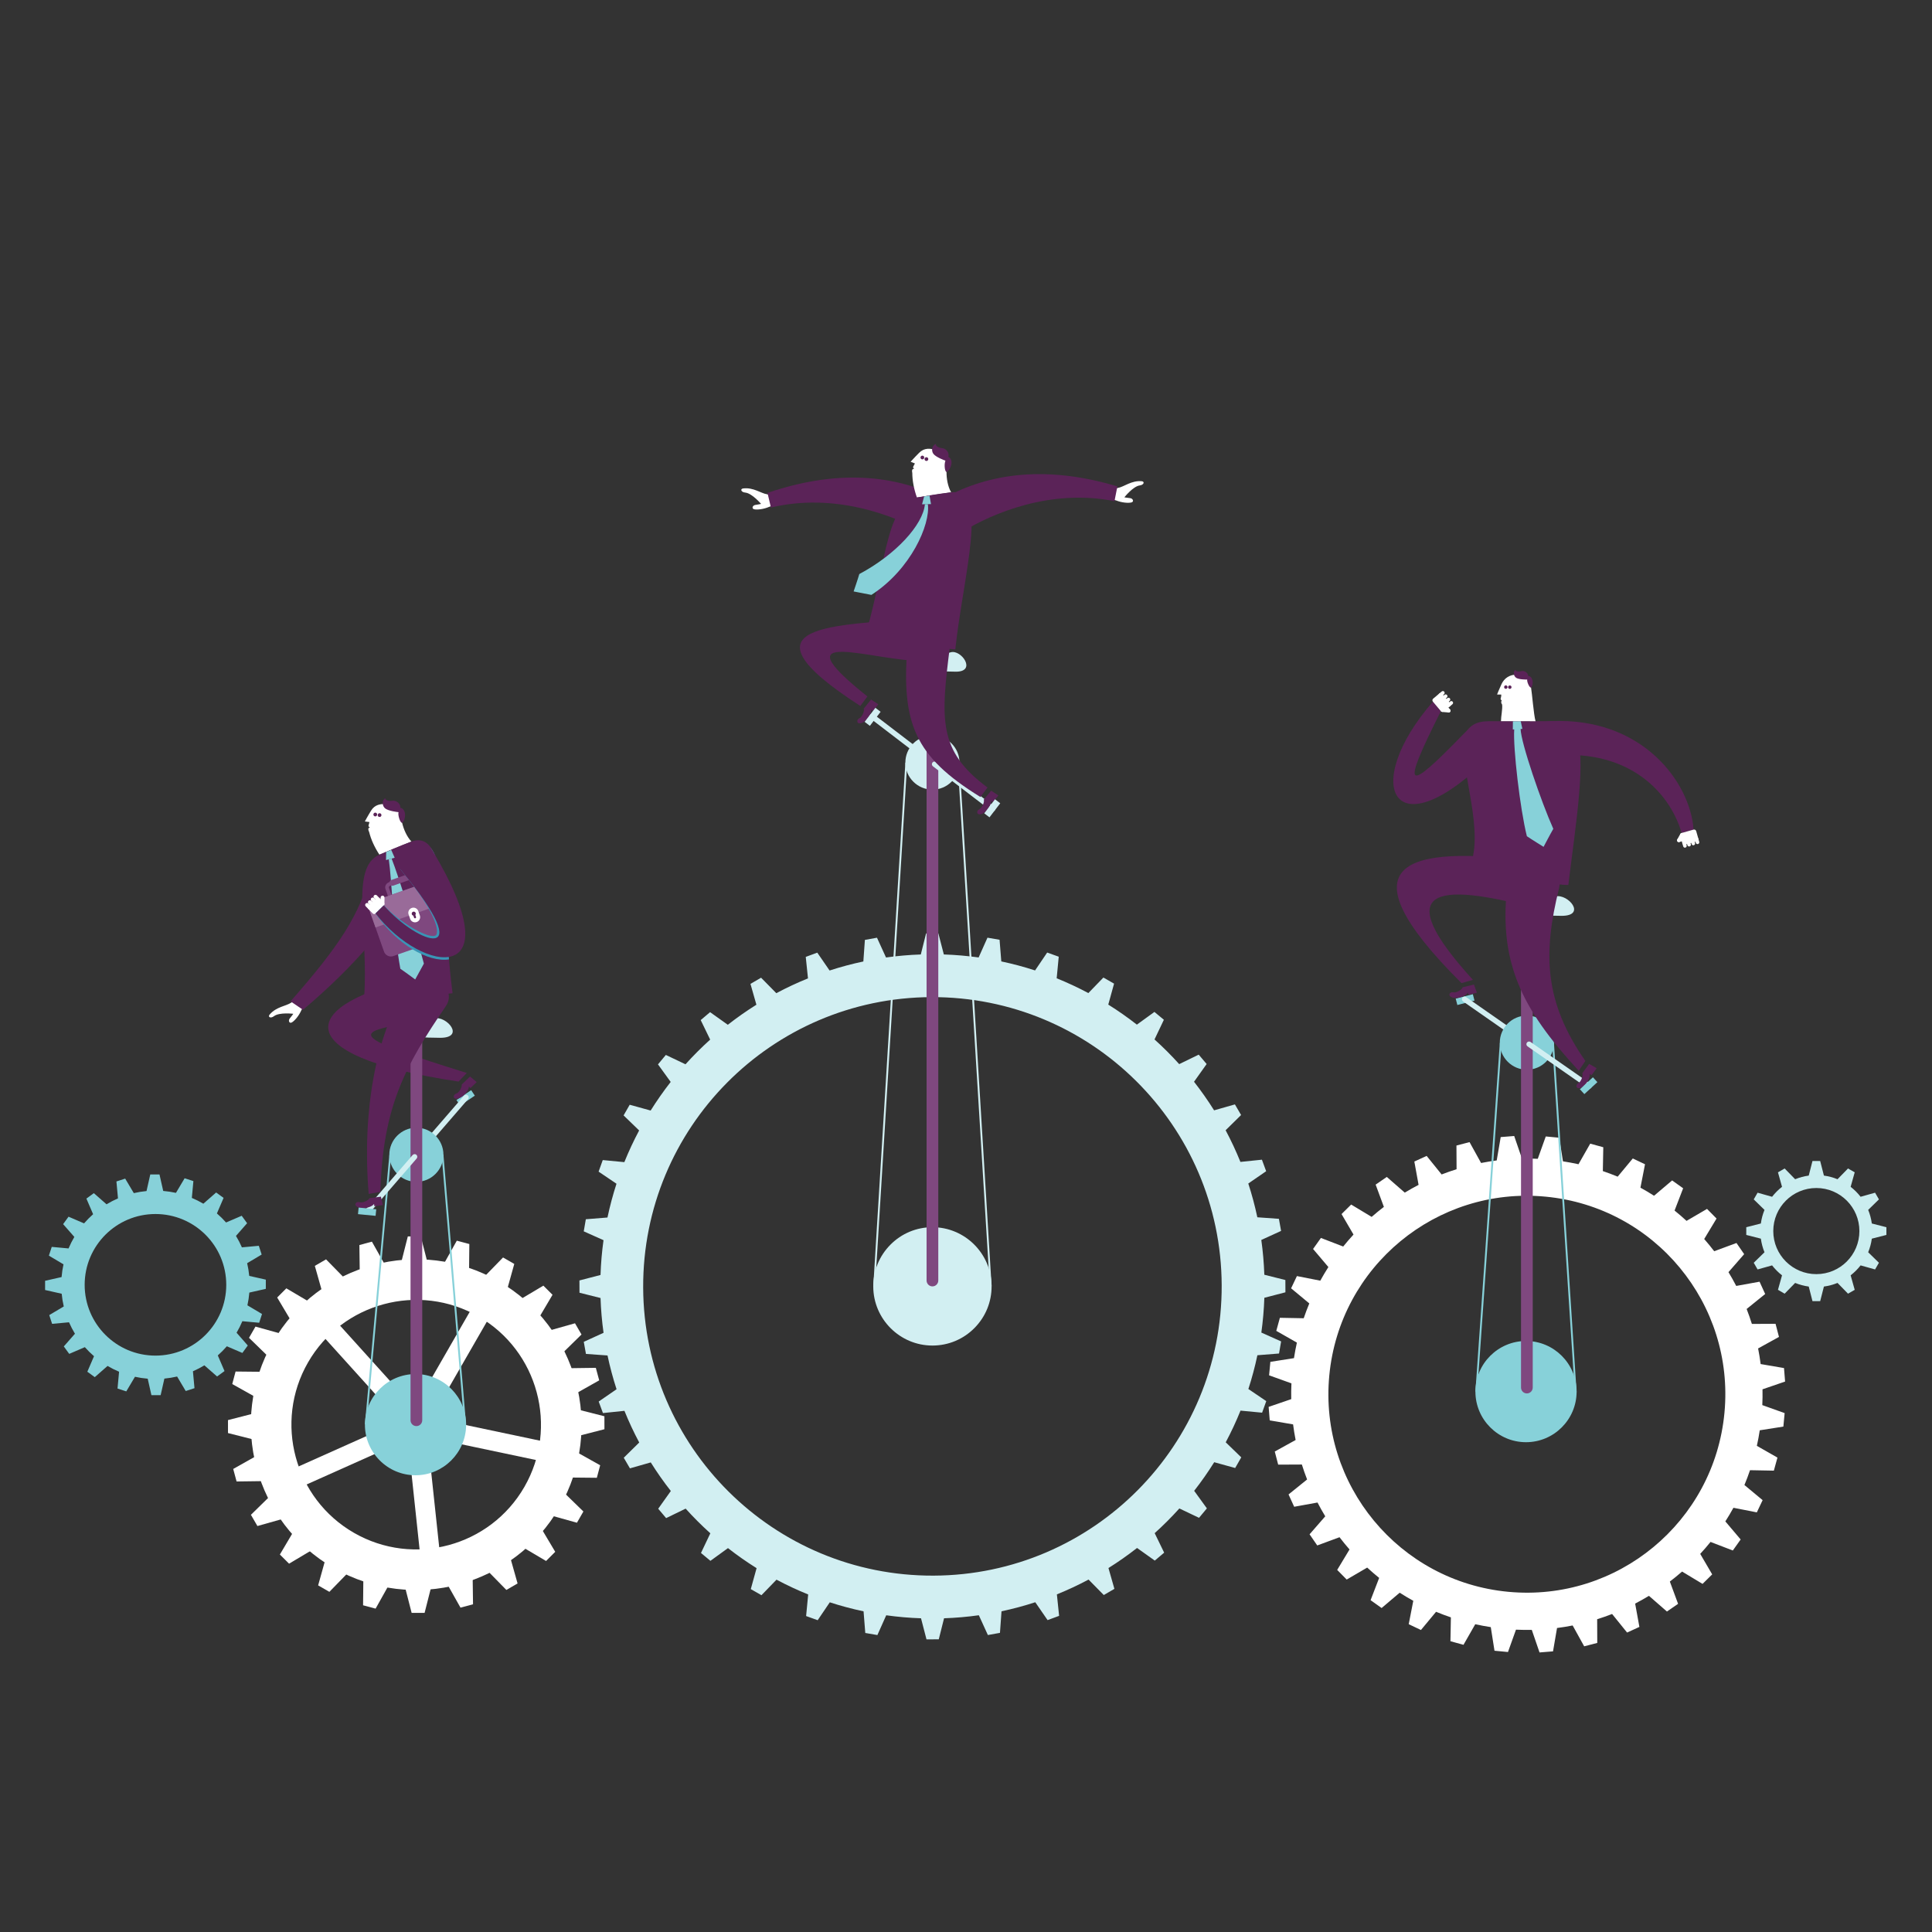 <?xml version="1.0" encoding="UTF-8" standalone="no"?>
<!-- Created with Inkscape (http://www.inkscape.org/) -->

<svg
   xmlns:dc="http://purl.org/dc/elements/1.1/"
   xmlns:cc="http://creativecommons.org/ns#"
   xmlns:rdf="http://www.w3.org/1999/02/22-rdf-syntax-ns#"
   xmlns:svg="http://www.w3.org/2000/svg"
   xmlns="http://www.w3.org/2000/svg"
   xmlns:sodipodi="http://sodipodi.sourceforge.net/DTD/sodipodi-0.dtd"
   xmlns:inkscape="http://www.inkscape.org/namespaces/inkscape"
   version="1.1"
   id="svg13737"
   xml:space="preserve"
   width="3730"
   height="3730"
   viewBox="0 0 3730 3730"
   sodipodi:docname="empowering agility transp.svg"
   inkscape:version="0.92.1 r15371"><rect x="0" y="0" width="3730" height="3730" fill="#333333" stroke="none"/><defs
     id="defs13741" /><sodipodi:namedview
     pagecolor="#ffffff"
     bordercolor="#666666"
     borderopacity="1"
     objecttolerance="10"
     gridtolerance="10"
     guidetolerance="10"
     inkscape:pageopacity="0"
     inkscape:pageshadow="2"
     inkscape:window-width="1856"
     inkscape:window-height="1058"
     id="namedview13739"
     showgrid="false"
     inkscape:zoom="0.19255061"
     inkscape:cx="1846.3304"
     inkscape:cy="1444.4688"
     inkscape:window-x="-8"
     inkscape:window-y="-8"
     inkscape:window-maximized="1"
     inkscape:current-layer="g13745" /><g
     id="g13745"
     inkscape:groupmode="layer"
     inkscape:label="ink_ext_XXXXXX"
     transform="matrix(1.333,0,0,-1.333,0,3730)"><g
       id="g4887"><path
         d="m 1283.261,1411.416 -13.09,28.645 -17.506,-3.161 -2.233,-31.243 c -16.642,-3.522 -32.963,-7.904 -48.909,-13.088 l -17.819,25.874 -16.695,-6.154 3.222,-31.125 c -15.714,-6.356 -31.027,-13.511 -45.867,-21.432 l -22.06,22.406 -15.37,-8.957 8.597,-30.149 c -14.324,-8.975 -28.145,-18.682 -41.403,-29.063 l -25.685,18.285 -13.582,-11.494 13.725,-28.26 c -12.523,-11.288 -24.459,-23.223 -35.738,-35.755 l -28.475,13.546 -11.385,-13.67 18.415,-25.431 c -10.375,-13.263 -20.062,-27.093 -29.027,-41.422 l -30.348,8.389 -8.839,-15.445 22.503,-21.793 c -7.913,-14.847 -15.075,-30.157 -21.421,-45.882 l -31.268,2.985 -6.02,-16.741 25.912,-17.537 c -5.184,-15.958 -9.551,-32.279 -13.063,-48.921 l -31.342,-2.497 -3.019,-17.529 28.628,-12.801 c -2.306,-16.546 -3.768,-33.356 -4.338,-50.387 l -30.535,-7.929 0.072,-17.789 30.479,-7.652 c 0.588,-17.031 2.059,-33.839 4.371,-50.383 l -28.645,-13.084 3.161,-17.506 31.239,-2.239 c 3.521,-16.632 7.902,-32.955 13.091,-48.908 l -25.872,-17.817 6.146,-16.695 31.132,3.226 c 6.354,-15.72 13.511,-31.027 21.43,-45.869 l -22.41,-22.062 8.961,-15.372 30.149,8.599 c 8.969,-14.328 18.684,-28.145 29.065,-41.405 l -18.285,-25.679 11.49,-13.584 28.262,13.731 c 11.284,-12.527 23.223,-24.461 35.759,-35.74 l -13.557,-28.483 13.677,-11.385 25.433,18.42 c 13.263,-10.379 27.091,-20.068 41.422,-29.033 l -8.394,-30.348 15.447,-8.833 21.801,22.501 c 14.847,-7.909 30.151,-15.071 45.871,-21.417 l -2.985,-31.271 16.748,-6.018 17.537,25.91 c 15.958,-5.178 32.277,-9.553 48.921,-13.061 l 2.489,-31.346 17.533,-3.021 12.803,28.632 c 16.542,-2.304 33.352,-3.768 50.389,-4.346 l 7.925,-30.529 17.789,0.072 7.652,30.481 c 17.033,0.588 33.844,2.058 50.381,4.375 l 13.084,-28.655 17.508,3.165 2.237,31.241 c 16.638,3.523 32.955,7.898 48.906,13.097 l 17.821,-25.883 16.693,6.154 -3.224,31.126 c 15.724,6.363 31.031,13.517 45.871,21.436 l 22.062,-22.408 15.368,8.954 -8.597,30.157 c 14.325,8.965 28.141,18.676 41.403,29.065 l 25.683,-18.285 13.584,11.486 -13.731,28.262 c 12.527,11.29 24.459,23.223 35.742,35.759 l 28.483,-13.559 11.379,13.677 -18.417,25.433 c 10.377,13.263 20.066,27.09 29.027,41.422 l 30.355,-8.39 8.833,15.441 -22.505,21.801 c 7.91,14.846 15.073,30.155 21.421,45.877 l 31.268,-2.983 6.018,16.743 -25.91,17.537 c 5.18,15.958 9.553,32.281 13.057,48.921 l 31.35,2.491 3.023,17.529 -28.636,12.809 c 2.3,16.54 3.768,33.354 4.346,50.385 l 30.527,7.927 -0.073,17.793 -30.477,7.65 c -0.59,17.033 -2.058,33.841 -4.373,50.381 l 28.647,13.084 -3.159,17.51 -31.239,2.233 c -3.521,16.638 -7.906,32.959 -13.097,48.909 l 25.878,17.816 -6.148,16.695 -31.13,-3.224 c -6.352,15.72 -13.515,31.029 -21.434,45.869 l 22.408,22.064 -8.957,15.37 -30.149,-8.601 c -8.973,14.332 -18.676,28.143 -29.061,41.401 l 18.281,25.685 -11.492,13.586 -28.258,-13.731 c -11.288,12.53 -23.225,24.461 -35.759,35.74 l 13.553,28.479 -13.672,11.389 -25.429,-18.421 c -13.271,10.379 -27.095,20.07 -41.427,29.027 l 8.39,30.353 -15.443,8.831 -21.799,-22.499 c -14.848,7.913 -30.153,15.071 -45.877,21.417 l 2.983,31.27 -16.747,6.018 -17.537,-25.916 c -15.954,5.188 -32.277,9.557 -48.913,13.067 l -2.497,31.348 -17.533,3.018 -12.798,-28.626 c -16.544,2.302 -33.358,3.766 -50.392,4.338 l -7.921,30.525 -17.793,-0.071 -7.648,-30.472 c -17.039,-0.586 -33.848,-2.059 -50.381,-4.373 z m 65.526,-57.388 c 231.381,0.933 419.703,-185.882 420.634,-417.262 0.931,-231.375 -185.881,-419.693 -417.258,-420.625 -231.368,-0.93 -419.699,185.875 -420.629,417.252 -0.933,231.377 185.886,419.703 417.252,420.634"
         style="fill:#d2eff2;fill-opacity:1;fill-rule:nonzero;stroke:none;stroke-width:0.191"
         id="path13751"
         inkscape:connector-curvature="0" /><path
         d="m 1350.47,849.384 c -47.062,0 -85.504,38.292 -85.693,85.357 -0.092,22.891 8.736,44.449 24.856,60.701 16.122,16.252 37.608,25.252 60.499,25.345 h 0.353 c 47.062,0 85.504,-38.293 85.693,-85.359 0.093,-22.892 -8.736,-44.449 -24.857,-60.701 -16.122,-16.252 -37.608,-25.253 -60.499,-25.345 h -0.353 v 0"
         style="fill:#d2eff2;fill-opacity:1;fill-rule:nonzero;stroke:none;stroke-width:0.191"
         id="path13753"
         inkscape:connector-curvature="0" /><path
         d="m 1349.757,1699.16 c 0.813,-0.622 1.346,-1.542 1.481,-2.558 0.136,-1.015 -0.139,-2.042 -0.762,-2.857 -1.296,-1.693 -3.718,-2.016 -5.413,-0.72 l -84.275,64.456 c -0.813,0.622 -1.347,1.542 -1.481,2.558 -0.137,1.015 0.138,2.044 0.76,2.857 1.296,1.693 3.72,2.016 5.413,0.72 l 84.277,-64.455"
         style="fill:#d2eff2;fill-opacity:1;fill-rule:nonzero;stroke:none;stroke-width:0.191"
         id="path13755"
         inkscape:connector-curvature="0" /><path
         d="m 1350.474,1654.549 c -21.522,0 -39.103,17.512 -39.191,39.038 -0.042,10.469 3.995,20.327 11.368,27.759 7.373,7.432 17.199,11.551 27.668,11.591 h 0.162 c 21.522,0 39.105,-17.51 39.191,-39.036 0.042,-10.469 -3.995,-20.327 -11.368,-27.76 -7.373,-7.432 -17.199,-11.549 -27.668,-11.591 h -0.162 v 0"
         style="fill:#d2eff2;fill-opacity:1;fill-rule:nonzero;stroke:none;stroke-width:0.191"
         id="path13757"
         inkscape:connector-curvature="0" /><path
         d="m 1267.44,934.665 -2.661,0.162 46.508,758.845 2.661,-0.162 -46.508,-758.845 v 0"
         style="fill:#d2eff2;fill-opacity:1;fill-rule:nonzero;stroke:none;stroke-width:0.191"
         id="path13759"
         inkscape:connector-curvature="0" /><path
         d="m 1433.516,935.343 -46.508,758.845 2.663,0.164 46.506,-758.845 -2.661,-0.164 v 0"
         style="fill:#d2eff2;fill-opacity:1;fill-rule:nonzero;stroke:none;stroke-width:0.191"
         id="path13761"
         inkscape:connector-curvature="0" /><path
         d="m 1329.336,1903.218 c -113.468,-12.382 -271.87,-5.785 -83.302,-127.493 2.008,2.708 7.814,10.521 10.249,13.79 -131.978,105.072 9.393,50.11 83.248,51.223 37.055,0.559 36.755,67.605 -10.196,62.48"
         style="fill:#5b2358;fill-opacity:1;fill-rule:nonzero;stroke:none;stroke-width:0.191"
         id="path13763"
         inkscape:connector-curvature="0" /><path
         d="m 1251.05,1771.998 c 1.29,-2.947 -2.102,-12.292 -6.484,-14.086 -4.398,-1.806 -4.323,-9.579 3.707,-6.699 8.032,2.88 14.433,14.428 13.313,19.367 1.233,-1.002 2.657,-2.151 2.657,-2.151 l 7.877,9.73 -10.53,6.846 -10.54,-13.008"
         style="fill:#5b2358;fill-opacity:1;fill-rule:nonzero;stroke:none;stroke-width:0.191"
         id="path13765"
         inkscape:connector-curvature="0" /><path
         d="m 1114.545,2064.349 c -8.537,-3.836 -18.163,-4.714 -22.255,-3.741 -4.09,0.973 -2.35,5.783 1.825,6.299 4.382,0.553 8.182,1.489 8.182,1.489 0,0 -13.179,15.479 -22.912,16.376 -6.18,0.553 -7.633,5.382 -3.102,5.974 14.924,1.909 26.063,-7.272 34.657,-8.398 9.135,-1.183 11.902,-16.586 3.603,-17.999"
         style="fill:#ffffff;fill-opacity:1;fill-rule:nonzero;stroke:none;stroke-width:0.191"
         id="path13767"
         inkscape:connector-curvature="0" /><path
         d="m 1366.331,2075.152 c 28.531,-14.887 -3.342,-62.031 -27.87,-48.175 -44.953,25.442 -130.881,57.909 -221.891,36.15 l -4.993,21.186 c 111.298,38.04 195.176,21.95 254.755,-9.162"
         style="fill:#5b2358;fill-opacity:1;fill-rule:nonzero;stroke:none;stroke-width:0.191"
         id="path13769"
         inkscape:connector-curvature="0" /><path
         d="M 483.355,527.164 C 368.862,593.03 329.301,739.76 395.171,854.255 461.035,968.752 607.767,1008.314 722.26,942.449 836.758,876.579 876.321,729.847 810.449,615.348 744.587,500.857 597.85,461.296 483.355,527.164 Z M 692.95,891.493 c -86.394,49.702 -197.13,19.85 -246.832,-66.551 -49.703,-86.395 -19.844,-197.123 66.551,-246.82 86.397,-49.709 197.128,-19.86 246.83,66.538 49.703,86.401 19.85,197.13 -66.549,246.834 v 0"
         style="fill:#ffffff;fill-opacity:1;fill-rule:nonzero;stroke:none;stroke-width:0.191"
         id="path13771"
         inkscape:connector-curvature="0" /><path
         d="m 576.539,689.145 c -25.173,14.479 -33.862,46.749 -19.382,71.92 14.485,25.177 46.747,33.877 71.914,19.396 25.177,-14.483 33.879,-46.745 19.392,-71.924 -14.479,-25.171 -46.747,-33.877 -71.924,-19.392 z m 36.929,64.192 c -10.219,5.879 -23.314,2.346 -29.191,-7.875 -5.877,-10.213 -2.35,-23.31 7.871,-29.189 10.221,-5.879 23.32,-2.348 29.197,7.864 5.879,10.221 2.348,23.318 -7.877,29.201 v 0"
         style="fill:#ffffff;fill-opacity:1;fill-rule:nonzero;stroke:none;stroke-width:0.191"
         id="path13773"
         inkscape:connector-curvature="0" /><path
         d="m 744.851,967.588 -16.273,9.364 -26.469,-27.193 32.541,-18.722 10.202,36.551"
         style="fill:#ffffff;fill-opacity:1;fill-rule:nonzero;stroke:none;stroke-width:0.191"
         id="path13775"
         inkscape:connector-curvature="0" /><path
         d="m 679.762,996.422 -18.146,4.835 -18.525,-33.119 36.282,-9.66 0.389,37.944"
         style="fill:#ffffff;fill-opacity:1;fill-rule:nonzero;stroke:none;stroke-width:0.191"
         id="path13777"
         inkscape:connector-curvature="0" /><path
         d="m 609.428,1007.421 -18.77,-0.027 -9.339,-36.789 37.549,0.061 -9.44,36.755"
         style="fill:#ffffff;fill-opacity:1;fill-rule:nonzero;stroke:none;stroke-width:0.191"
         id="path13779"
         inkscape:connector-curvature="0" /><path
         d="m 538.647,999.848 -18.13,-4.89 0.506,-37.944 36.257,9.776 -18.632,33.058"
         style="fill:#ffffff;fill-opacity:1;fill-rule:nonzero;stroke:none;stroke-width:0.191"
         id="path13781"
         inkscape:connector-curvature="0" /><path
         d="m 472.235,974.211 -16.248,-9.421 10.311,-36.509 32.489,18.827 -26.551,27.103"
         style="fill:#ffffff;fill-opacity:1;fill-rule:nonzero;stroke:none;stroke-width:0.191"
         id="path13783"
         inkscape:connector-curvature="0" /><path
         d="m 414.719,932.251 -13.259,-13.292 19.409,-32.608 26.517,26.595 -32.667,19.304"
         style="fill:#ffffff;fill-opacity:1;fill-rule:nonzero;stroke:none;stroke-width:0.191"
         id="path13785"
         inkscape:connector-curvature="0" /><path
         d="m 370.022,876.844 -9.356,-16.268 27.181,-26.475 18.726,32.546 -36.551,10.196"
         style="fill:#ffffff;fill-opacity:1;fill-rule:nonzero;stroke:none;stroke-width:0.191"
         id="path13787"
         inkscape:connector-curvature="0" /><path
         d="m 341.2,811.757 -4.833,-18.14 33.108,-18.537 9.667,36.284 -37.942,0.393"
         style="fill:#ffffff;fill-opacity:1;fill-rule:nonzero;stroke:none;stroke-width:0.191"
         id="path13789"
         inkscape:connector-curvature="0" /><path
         d="m 330.194,741.423 0.027,-18.777 36.78,-9.324 -0.055,37.543 -36.751,-9.442"
         style="fill:#ffffff;fill-opacity:1;fill-rule:nonzero;stroke:none;stroke-width:0.191"
         id="path13791"
         inkscape:connector-curvature="0" /><path
         d="m 337.768,670.646 4.89,-18.132 37.94,0.504 -9.774,36.257 -33.056,-18.629"
         style="fill:#ffffff;fill-opacity:1;fill-rule:nonzero;stroke:none;stroke-width:0.191"
         id="path13793"
         inkscape:connector-curvature="0" /><path
         d="m 363.411,604.23 9.412,-16.248 36.516,10.312 -18.821,32.495 -27.107,-26.559"
         style="fill:#ffffff;fill-opacity:1;fill-rule:nonzero;stroke:none;stroke-width:0.191"
         id="path13795"
         inkscape:connector-curvature="0" /><path
         d="m 405.361,546.717 13.292,-13.256 32.609,19.407 -26.59,26.509 -19.312,-32.661"
         style="fill:#ffffff;fill-opacity:1;fill-rule:nonzero;stroke:none;stroke-width:0.191"
         id="path13797"
         inkscape:connector-curvature="0" /><path
         d="m 460.77,502.025 16.277,-9.364 26.469,27.183 -32.546,18.722 -10.2,-36.541"
         style="fill:#ffffff;fill-opacity:1;fill-rule:nonzero;stroke:none;stroke-width:0.191"
         id="path13799"
         inkscape:connector-curvature="0" /><path
         d="m 525.863,473.193 18.14,-4.835 18.531,33.11 -36.287,9.66 -0.384,-37.935"
         style="fill:#ffffff;fill-opacity:1;fill-rule:nonzero;stroke:none;stroke-width:0.191"
         id="path13801"
         inkscape:connector-curvature="0" /><path
         d="m 596.195,462.186 18.772,0.032 9.33,36.77 -37.543,-0.055 9.442,-36.747"
         style="fill:#ffffff;fill-opacity:1;fill-rule:nonzero;stroke:none;stroke-width:0.191"
         id="path13803"
         inkscape:connector-curvature="0" /><path
         d="m 666.976,469.761 18.128,4.892 -0.506,37.944 -36.253,-9.774 18.63,-33.062"
         style="fill:#ffffff;fill-opacity:1;fill-rule:nonzero;stroke:none;stroke-width:0.191"
         id="path13805"
         inkscape:connector-curvature="0" /><path
         d="m 733.389,495.406 16.239,9.408 -10.305,36.518 -32.491,-18.827 26.557,-27.099"
         style="fill:#ffffff;fill-opacity:1;fill-rule:nonzero;stroke:none;stroke-width:0.191"
         id="path13807"
         inkscape:connector-curvature="0" /><path
         d="m 790.897,537.356 13.252,13.296 -19.403,32.608 -26.507,-26.593 32.659,-19.31"
         style="fill:#ffffff;fill-opacity:1;fill-rule:nonzero;stroke:none;stroke-width:0.191"
         id="path13809"
         inkscape:connector-curvature="0" /><path
         d="m 835.6,592.769 9.358,16.268 -27.187,26.465 -18.72,-32.543 36.549,-10.19"
         style="fill:#ffffff;fill-opacity:1;fill-rule:nonzero;stroke:none;stroke-width:0.191"
         id="path13811"
         inkscape:connector-curvature="0" /><path
         d="m 864.428,657.856 4.829,18.14 -33.108,18.527 -9.669,-36.284 37.948,-0.384"
         style="fill:#ffffff;fill-opacity:1;fill-rule:nonzero;stroke:none;stroke-width:0.191"
         id="path13813"
         inkscape:connector-curvature="0" /><path
         d="m 875.426,728.186 -0.027,18.772 -36.782,9.335 0.057,-37.547 36.751,9.44"
         style="fill:#ffffff;fill-opacity:1;fill-rule:nonzero;stroke:none;stroke-width:0.191"
         id="path13815"
         inkscape:connector-curvature="0" /><path
         d="m 867.856,798.971 -4.89,18.132 -37.942,-0.51 9.778,-36.251 33.054,18.629"
         style="fill:#ffffff;fill-opacity:1;fill-rule:nonzero;stroke:none;stroke-width:0.191"
         id="path13817"
         inkscape:connector-curvature="0" /><path
         d="m 842.21,865.383 -9.41,16.245 -36.515,-10.307 18.821,-32.489 27.103,26.551"
         style="fill:#ffffff;fill-opacity:1;fill-rule:nonzero;stroke:none;stroke-width:0.191"
         id="path13819"
         inkscape:connector-curvature="0" /><path
         d="m 800.257,922.892 -13.292,13.254 -32.602,-19.407 26.593,-26.509 19.3,32.663"
         style="fill:#ffffff;fill-opacity:1;fill-rule:nonzero;stroke:none;stroke-width:0.191"
         id="path13821"
         inkscape:connector-curvature="0" /><path
         d="m 608.887,774.023 24.78,-14.256 93.099,161.83 -24.784,14.258 -93.095,-161.831"
         style="fill:#ffffff;fill-opacity:1;fill-rule:nonzero;stroke:none;stroke-width:0.191"
         id="path13823"
         inkscape:connector-curvature="0" /><path
         d="M 567.385,752.697 588.598,771.862 463.467,910.4 442.252,891.249 567.385,752.697"
         style="fill:#ffffff;fill-opacity:1;fill-rule:nonzero;stroke:none;stroke-width:0.191"
         id="path13825"
         inkscape:connector-curvature="0" /><path
         d="m 404.409,630.444 170.434,76.201 -11.668,26.089 -170.43,-76.198 11.664,-26.093"
         style="fill:#ffffff;fill-opacity:1;fill-rule:nonzero;stroke:none;stroke-width:0.191"
         id="path13827"
         inkscape:connector-curvature="0" /><path
         d="m 612.327,510.832 28.428,3.029 -19.804,185.64 -28.418,-3.031 19.795,-185.638"
         style="fill:#ffffff;fill-opacity:1;fill-rule:nonzero;stroke:none;stroke-width:0.191"
         id="path13829"
         inkscape:connector-curvature="0" /><path
         d="m 636.09,713.177 182.676,-38.53 5.896,27.964 -182.668,38.536 -5.903,-27.97"
         style="fill:#ffffff;fill-opacity:1;fill-rule:nonzero;stroke:none;stroke-width:0.191"
         id="path13831"
         inkscape:connector-curvature="0" /><path
         d="m 601.827,661.519 c -0.002,0 -0.004,0 -0.006,0 l -0.496,0.002 c -19.545,0.128 -37.889,7.881 -51.654,21.829 -13.767,13.948 -21.278,32.394 -21.148,51.938 0.263,40.147 33.138,72.808 73.281,72.808 l 0.491,-0.002 c 40.412,-0.267 73.073,-33.361 72.806,-73.775 -0.265,-40.143 -33.134,-72.8 -73.273,-72.8 v 0"
         style="fill:#87d1d9;fill-opacity:1;fill-rule:nonzero;stroke:none;stroke-width:0.191"
         id="path13833"
         inkscape:connector-curvature="0" /><path
         d="m 2218.55,437.616 11.223,-32.72 19.545,1.575 5.802,33.821 c 7.615,0.972 15.155,2.214 22.618,3.682 l 16.701,-30.208 18.953,4.934 -0.153,34.304 c 7.31,2.285 14.525,4.833 21.644,7.589 l 21.701,-26.882 17.827,8.167 -6.146,33.787 c 6.795,3.523 13.456,7.27 19.984,11.221 l 26.053,-22.723 16.147,11.147 -11.929,32.256 c 6.07,4.632 11.986,9.44 17.712,14.477 l 29.642,-17.865 13.971,13.771 -17.35,29.685 c 5.172,5.6 10.173,11.395 14.964,17.336 l 32.256,-12.433 11.357,15.977 -22.179,26.181 c 4.123,6.413 8.016,13 11.719,19.716 l 33.879,-6.635 8.398,17.703 -26.359,21.91 c 2.939,7.03 5.631,14.185 8.093,21.465 l 34.528,-0.643 5.211,18.9 -29.832,17.021 c 1.661,7.408 3.054,14.914 4.199,22.511 l 34.203,5.369 1.851,19.516 -32.352,11.595 c 0.344,7.68 0.439,15.307 0.286,22.883 l 32.715,11.223 -1.584,19.552 -33.822,5.787 c -0.973,7.612 -2.195,15.159 -3.684,22.621 l 30.233,16.699 -4.963,18.982 -34.28,-0.174 c -2.29,7.308 -4.829,14.527 -7.596,21.644 l 26.855,21.698 -8.15,17.825 -33.802,-6.133 c -3.512,6.785 -7.234,13.448 -11.204,19.965 l 22.713,26.068 -11.127,16.149 -32.256,-11.927 c -4.638,6.068 -9.467,11.971 -14.487,17.709 l 17.865,29.645 -13.781,13.962 -29.68,-17.34 c -5.592,5.174 -11.376,10.152 -17.331,14.95 l 12.425,32.262 -15.976,11.368 -26.168,-22.192 c -6.413,4.115 -12.998,8.028 -19.716,11.706 l 6.623,33.9 -17.693,8.408 -21.911,-26.37 c -7.043,2.926 -14.2,5.615 -21.472,8.083 l 0.649,34.526 -18.915,5.213 -17.006,-29.825 c -7.406,1.643 -14.907,3.041 -22.503,4.21 l -5.363,34.196 -19.526,1.838 -11.585,-32.369 c -7.692,0.37 -15.327,0.456 -22.904,0.3 l -11.223,32.722 -19.545,-1.569 -5.783,-33.825 c -7.616,-0.981 -15.155,-2.218 -22.637,-3.686 l -16.701,30.216 -18.972,-4.943 0.172,-34.287 c -7.31,-2.302 -14.525,-4.846 -21.644,-7.6 l -21.701,26.864 -17.827,-8.156 6.146,-33.791 c -6.795,-3.522 -13.456,-7.263 -19.984,-11.229 l -26.053,22.724 -16.147,-11.127 11.929,-32.266 c -6.05,-4.621 -11.986,-9.457 -17.712,-14.479 l -29.661,17.873 -13.952,-13.777 17.331,-29.685 c -5.153,-5.606 -10.135,-11.387 -14.926,-17.332 l -32.275,12.424 -11.358,-15.972 22.181,-26.181 c -4.104,-6.413 -8.016,-12.987 -11.719,-19.72 l -33.864,6.64 -8.432,-17.71 26.38,-21.898 c -2.932,-7.032 -5.612,-14.2 -8.093,-21.465 l -34.52,0.649 -5.213,-18.913 29.836,-17.012 c -1.659,-7.409 -3.044,-14.914 -4.226,-22.513 l -34.184,-5.371 -1.846,-19.516 32.359,-11.612 c -0.355,-7.661 -0.437,-15.286 -0.294,-22.868 l -32.712,-11.217 1.571,-19.558 33.823,-5.791 c 0.973,-7.602 2.218,-15.157 3.684,-22.62 l -30.222,-16.701 4.959,-18.974 34.285,0.166 c 2.281,-7.31 4.821,-14.538 7.598,-21.637 l -26.876,-21.7 8.165,-17.833 33.781,6.131 c 3.523,-6.783 7.264,-13.437 11.215,-19.965 l -22.711,-26.061 11.127,-16.145 32.254,11.921 c 4.638,-6.062 9.467,-11.975 14.487,-17.72 l -17.865,-29.632 13.78,-13.962 29.68,17.342 c 5.592,-5.169 11.376,-10.162 17.331,-14.952 l -12.425,-32.258 15.976,-11.366 26.168,22.184 c 6.432,-4.121 12.998,-8.022 19.716,-11.704 l -6.623,-33.896 17.712,-8.41 21.892,26.372 c 7.043,-2.924 14.2,-5.613 21.472,-8.087 l -0.649,-34.526 18.896,-5.213 17.044,29.827 c 7.406,-1.651 14.907,-3.041 22.484,-4.214 l 5.382,-34.186 19.526,-1.846 11.586,32.358 c 7.673,-0.357 15.307,-0.441 22.885,-0.288 z m -34.146,55.105 c -158.037,14.937 -274.065,155.147 -259.139,313.186 14.926,158.062 155.155,274.074 313.192,259.139 158.037,-14.924 274.065,-155.13 259.139,-313.184 -14.926,-158.043 -155.136,-274.055 -313.192,-259.141"
         style="fill:#ffffff;fill-opacity:1;fill-rule:nonzero;stroke:none;stroke-width:0.191"
         id="path13835"
         inkscape:connector-curvature="0" /><path
         d="m 89.348,924.406 c 0.59,-6.272 1.601,-12.414 3.01,-18.409 l -21.022,-12.502 4.122,-12.683 24.507,2.258 c 2.493,-5.741 5.358,-11.276 8.583,-16.569 l -16.135,-18.392 7.842,-10.79 22.64,9.732 c 4.119,-4.661 8.548,-9.043 13.261,-13.103 l -9.671,-22.492 10.791,-7.839 18.508,16.239 c 5.338,-3.159 10.906,-5.966 16.676,-8.385 l -2.244,-24.349 12.685,-4.119 12.58,21.157 c 6.008,-1.334 12.168,-2.273 18.447,-2.783 l 5.398,-23.877 h 13.34 l 5.43,24.028 c 6.268,0.59 12.416,1.601 18.411,3.01 l 12.496,-21.018 12.685,4.125 -2.256,24.503 c 5.737,2.493 11.276,5.358 16.573,8.583 l 18.386,-16.132 10.788,7.841 -9.73,22.641 c 4.659,4.121 9.041,8.547 13.101,13.261 l 22.495,-9.673 7.839,10.795 -16.241,18.51 c 3.155,5.335 5.963,10.898 8.381,16.67 l 24.351,-2.245 4.123,12.685 -21.163,12.582 c 1.332,6.01 2.271,12.166 2.783,18.443 l 23.883,5.4 -0.002,13.338 -24.032,5.432 c -0.59,6.268 -1.601,12.416 -3.012,18.409 l 21.024,12.5 -4.123,12.685 -24.509,-2.26 c -2.489,5.737 -5.36,11.278 -8.583,16.573 l 16.136,18.388 -7.839,10.79 -22.642,-9.734 c -4.119,4.661 -8.547,9.041 -13.259,13.103 l 9.671,22.492 -10.795,7.843 -18.51,-16.241 c -5.333,3.155 -10.898,5.965 -16.668,8.385 l 2.245,24.345 -12.689,4.121 -12.58,-21.156 c -6.008,1.33 -12.166,2.271 -18.443,2.783 l -5.4,23.879 H 217.652 L 212.22,1073.156 c -6.272,-0.59 -12.416,-1.603 -18.411,-3.01 l -12.498,21.018 -12.686,-4.123 2.258,-24.503 c -5.74,-2.493 -11.276,-5.358 -16.572,-8.585 l -18.389,16.134 -10.79,-7.843 9.734,-22.639 c -4.661,-4.121 -9.042,-8.547 -13.105,-13.261 l -22.491,9.669 -7.84,-10.79 16.242,-18.51 c -3.158,-5.337 -5.965,-10.902 -8.383,-16.672 l -24.348,2.245 -4.123,-12.687 21.162,-12.582 c -1.333,-6.01 -2.272,-12.166 -2.783,-18.443 L 65.315,943.178 v -13.34 z m 33.269,12.937 c 0,56.634 45.905,102.541 102.54,102.541 56.632,0 102.541,-45.907 102.541,-102.541 0,-56.634 -45.909,-102.543 -102.541,-102.543 -56.635,0 -102.54,45.909 -102.54,102.543"
         style="fill:#87d1d9;fill-opacity:1;fill-rule:nonzero;stroke:none;stroke-width:0.191"
         id="path13837"
         inkscape:connector-curvature="0" /><path
         d="m 2550.332,1004.201 c 0.935,-6.877 2.71,-13.479 5.268,-19.695 l -15.594,-15.22 5.592,-9.681 20.995,5.89 c 4.18,-5.382 9.009,-10.225 14.391,-14.405 l -5.879,-20.991 9.677,-5.59 15.212,15.582 c 6.222,-2.542 12.826,-4.331 19.697,-5.26 l 5.402,-21.123 h 11.166 l 5.402,21.123 c 6.871,0.93 13.475,2.718 19.697,5.26 l 15.212,-15.582 9.696,5.59 -5.898,20.991 c 5.382,4.18 10.23,9.022 14.41,14.405 l 20.976,-5.89 5.592,9.681 -15.575,15.216 c 2.538,6.22 4.333,12.822 5.268,19.699 l 21.11,5.39 v 11.181 l -21.11,5.392 c -0.935,6.877 -2.729,13.479 -5.268,19.697 l 15.575,15.214 -5.592,9.685 -20.976,-5.894 c -4.18,5.386 -9.028,10.225 -14.41,14.405 l 5.898,20.995 -9.696,5.589 -15.212,-15.584 c -6.222,2.542 -12.826,4.331 -19.697,5.262 l -5.402,21.123 h -11.166 l -5.402,-21.123 c -6.871,-0.931 -13.475,-2.72 -19.697,-5.262 l -15.212,15.584 -9.677,-5.589 5.879,-20.995 c -5.363,-4.18 -10.211,-9.018 -14.391,-14.405 l -20.995,5.894 -5.592,-9.685 15.594,-15.214 c -2.558,-6.218 -4.333,-12.82 -5.268,-19.697 l -21.129,-5.392 v -11.181 z m 17.98,10.982 c 0,34.446 27.924,62.369 62.375,62.369 34.451,0 62.356,-27.924 62.356,-62.369 0,-34.447 -27.905,-62.371 -62.356,-62.371 -34.451,0 -62.375,27.924 -62.375,62.371"
         style="fill:#caedef;fill-opacity:1;fill-rule:nonzero;stroke:none;stroke-width:0.191"
         id="path13839"
         inkscape:connector-curvature="0" /><path
         d="m 1358.962,943.607 c 0,-4.711 -3.798,-8.53 -8.484,-8.53 -4.686,0 -8.484,3.819 -8.484,8.53 v 890.396 h 16.968 V 943.607"
         style="fill:#7f487f;fill-opacity:1;fill-rule:nonzero;stroke:none;stroke-width:0.191"
         id="path13841"
         inkscape:connector-curvature="0" /><path
         d="m 1377.106,1853.492 c -25.893,-7.625 -52.921,-1.729 -52.918,-15.361 0,-5.951 20.052,-12.773 60.35,-12.773 30.367,0 7.976,32.314 -7.432,28.134"
         style="fill:#d2eff2;fill-opacity:1;fill-rule:nonzero;stroke:none;stroke-width:0.191"
         id="path13843"
         inkscape:connector-curvature="0" /><path
         d="m 1440.164,1630.009 c 0.813,-0.622 1.347,-1.542 1.483,-2.558 0.134,-1.015 -0.139,-2.042 -0.762,-2.855 -1.296,-1.693 -3.72,-2.017 -5.413,-0.721 l -84.275,64.455 c -0.815,0.622 -1.347,1.542 -1.483,2.559 -0.136,1.015 0.139,2.042 0.762,2.855 1.296,1.693 3.718,2.015 5.413,0.722 l 84.275,-64.457"
         style="fill:#d2eff2;fill-opacity:1;fill-rule:nonzero;stroke:none;stroke-width:0.191"
         id="path13845"
         inkscape:connector-curvature="0" /><path
         d="m 1314.334,1863.417 c -9.062,-112.838 10.253,-160.631 105.568,-219.509 2.031,2.689 7.91,10.448 10.376,13.693 -71.767,53.036 -67.767,98.365 -54.63,203.257 4.607,36.774 -57.531,49.635 -61.314,2.559"
         style="fill:#5b2358;fill-opacity:1;fill-rule:nonzero;stroke:none;stroke-width:0.191"
         id="path13847"
         inkscape:connector-curvature="0" /><path
         d="m 1424.881,1640.134 c 1.264,-2.958 -2.214,-12.273 -6.614,-14.027 -4.413,-1.764 -4.409,-9.538 3.646,-6.732 8.058,2.804 14.565,14.294 13.49,19.243 1.224,-1.014 2.638,-2.174 2.638,-2.174 l 7.967,9.656 -10.467,6.942 -10.66,-12.908"
         style="fill:#5b2358;fill-opacity:1;fill-rule:nonzero;stroke:none;stroke-width:0.191"
         id="path13849"
         inkscape:connector-curvature="0" /><path
         d="m 1370.868,2114.604 c 0.08,8.742 0.242,25.691 -12.645,30.71 -11.36,4.428 -19.873,4.104 -26.847,-2.787 -6.98,-6.89 -12.473,-13.151 -12.473,-13.151 l 6.217,-2.405 c 0,0 -1.726,-3.149 -2.401,-4.485 -0.668,-1.355 0.128,-2.309 1.397,-3.359 -1.262,0.153 -2.592,-0.191 -2.966,-1.641 -0.517,-2.023 0.157,-3.474 0.16,-4.333 0.036,-11.166 2.355,-23.362 6.718,-35.52 l 49.547,7.52 c -5.029,8.742 -6.787,20.499 -6.707,29.451"
         style="fill:#ffffff;fill-opacity:1;fill-rule:nonzero;stroke:none;stroke-width:0.191"
         id="path13851"
         inkscape:connector-curvature="0" /><path
         d="m 1333.785,2137.241 c -0.939,-1.164 -0.741,-2.882 0.447,-3.817 1.187,-0.935 2.897,-0.725 3.825,0.458 0.933,1.183 0.725,2.882 -0.468,3.836 -1.168,0.916 -2.884,0.725 -3.804,-0.477"
         style="fill:#5b2358;fill-opacity:1;fill-rule:nonzero;stroke:none;stroke-width:0.191"
         id="path13853"
         inkscape:connector-curvature="0" /><path
         d="m 1339.633,2134.97 c -0.941,-1.183 -0.739,-2.901 0.445,-3.817 1.181,-0.935 2.888,-0.725 3.821,0.458 0.933,1.183 0.735,2.882 -0.454,3.817 -1.174,0.935 -2.89,0.725 -3.812,-0.458"
         style="fill:#5b2358;fill-opacity:1;fill-rule:nonzero;stroke:none;stroke-width:0.191"
         id="path13855"
         inkscape:connector-curvature="0" /><path
         d="m 1373.5,2136.439 c 1.781,5.707 -2.827,12.12 -8.873,12.674 -6.043,0.553 -10.322,3.684 -8.873,6.279 -6.033,-2.157 -7.335,-10.116 -3.794,-14.639 3.527,-4.543 15.376,-9.143 17.604,-9.791 -2.117,-2.558 -1.876,-15.288 1.306,-16.357 6.841,3.378 10.845,18.323 2.632,21.835"
         style="fill:#5b2358;fill-opacity:1;fill-rule:nonzero;stroke:none;stroke-width:0.191"
         id="path13857"
         inkscape:connector-curvature="0" /><path
         d="m 1377.575,2085.154 c -16.665,-1.832 -37.969,-5.554 -49.547,-7.52 -47.111,-7.959 -46.121,-114.596 -78.994,-213.264 30.317,-0.842 102.241,-2.97 134.551,-6.745 11.731,109.345 49.862,233.637 -6.01,227.53"
         style="fill:#5b2358;fill-opacity:1;fill-rule:nonzero;stroke:none;stroke-width:0.191"
         id="path13859"
         inkscape:connector-curvature="0" /><path
         d="m 1343.868,2067.995 c -1.16,-0.038 -3.092,-0.076 -4.279,-0.095 -2.638,-29.737 -42.393,-73.178 -95.011,-101.121 -1.781,-6.451 -8.228,-25.194 -8.228,-25.194 l 25.734,-5.02 c 57.184,36.875 85.647,102.037 81.784,131.43"
         style="fill:#87d1d9;fill-opacity:1;fill-rule:nonzero;stroke:none;stroke-width:0.191"
         id="path13861"
         inkscape:connector-curvature="0" /><path
         d="m 1346.271,2080.401 -7.795,-1.183 -3.031,-11.414 12.986,0.286 -2.161,12.311"
         style="fill:#87d1d9;fill-opacity:1;fill-rule:nonzero;stroke:none;stroke-width:0.191"
         id="path13863"
         inkscape:connector-curvature="0" /><path
         d="m 1616.389,2073.435 c 8.673,-3.512 18.327,-4.046 22.379,-2.92 4.052,1.126 2.134,5.86 -2.058,6.241 -4.399,0.382 -8.232,1.183 -8.232,1.183 0,0 12.597,15.956 22.287,17.197 6.157,0.802 7.428,5.669 2.878,6.089 -14.983,1.374 -25.773,-8.226 -34.322,-9.658 -9.083,-1.527 -11.278,-17.044 -2.934,-18.132"
         style="fill:#ffffff;fill-opacity:1;fill-rule:nonzero;stroke:none;stroke-width:0.191"
         id="path13865"
         inkscape:connector-curvature="0" /><path
         d="m 1364.11,2075.114 c -27.96,-15.937 5.636,-61.879 29.634,-47.106 43.981,27.084 128.644,62.719 220.401,44.338 l 4.205,21.358 c -112.632,33.898 -195.855,14.697 -254.239,-18.59"
         style="fill:#5b2358;fill-opacity:1;fill-rule:nonzero;stroke:none;stroke-width:0.191"
         id="path13867"
         inkscape:connector-curvature="0" /><path
         d="m 1448.675,1634.777 -15.571,-20.36 -7.587,5.8 15.571,20.36 7.587,-5.801"
         style="fill:#d2eff2;fill-opacity:1;fill-rule:nonzero;stroke:none;stroke-width:0.191"
         id="path13869"
         inkscape:connector-curvature="0" /><path
         d="m 1275.439,1767.27 -15.571,-20.358 -7.585,5.8 15.571,20.36 7.585,-5.802"
         style="fill:#d2eff2;fill-opacity:1;fill-rule:nonzero;stroke:none;stroke-width:0.191"
         id="path13871"
         inkscape:connector-curvature="0" /><path
         d="m 687.717,1211.323 -21.282,-14.281 -5.323,7.931 21.283,14.281 5.321,-7.931"
         style="fill:#87d1d9;fill-opacity:1;fill-rule:nonzero;stroke:none;stroke-width:0.191"
         id="path13873"
         inkscape:connector-curvature="0" /><path
         d="m 608.508,1126.085 c -0.67,-0.775 -1.62,-1.252 -2.642,-1.325 -1.021,-0.074 -2.031,0.262 -2.804,0.931 -1.613,1.395 -1.79,3.834 -0.395,5.445 l 69.428,80.232 c 0.67,0.775 1.62,1.25 2.642,1.325 1.023,0.074 2.031,-0.262 2.808,-0.933 1.611,-1.395 1.787,-3.833 0.391,-5.445 l -69.428,-80.231"
         style="fill:#d2eff2;fill-opacity:1;fill-rule:nonzero;stroke:none;stroke-width:0.191"
         id="path13875"
         inkscape:connector-curvature="0" /><path
         d="m 603.06,1086.495 c -21.524,0 -39.103,17.512 -39.191,39.036 -0.088,21.612 17.424,39.265 39.036,39.351 h 0.162 c 21.522,0 39.103,-17.514 39.191,-39.038 0.042,-10.469 -3.995,-20.327 -11.368,-27.759 -7.373,-7.432 -17.199,-11.549 -27.668,-11.591 h -0.162 v 0"
         style="fill:#87d1d9;fill-opacity:1;fill-rule:nonzero;stroke:none;stroke-width:0.191"
         id="path13877"
         inkscape:connector-curvature="0" /><path
         d="m 531.184,735.159 -2.655,0.242 35.346,389.88 2.655,-0.238 -35.346,-389.884 v 0"
         style="fill:#87d1d9;fill-opacity:1;fill-rule:nonzero;stroke:none;stroke-width:0.191"
         id="path13879"
         inkscape:connector-curvature="0" /><path
         d="m 672.44,734.218 -32.844,391.512 2.659,0.223 32.842,-391.512 -2.657,-0.223 v 0"
         style="fill:#87d1d9;fill-opacity:1;fill-rule:nonzero;stroke:none;stroke-width:0.191"
         id="path13881"
         inkscape:connector-curvature="0" /><path
         d="m 608.286,1381.897 c -172.594,-35.759 -199.892,-112.1 55.918,-150.177 2.321,2.445 9.034,9.494 11.849,12.443 -170.336,53.187 -176.53,60.272 -57.573,75.255 36.77,4.63 36.055,72.061 -10.194,62.48"
         style="fill:#5b2358;fill-opacity:1;fill-rule:nonzero;stroke:none;stroke-width:0.191"
         id="path13883"
         inkscape:connector-curvature="0" /><path
         d="m 668.73,1227.41 c 0.922,-3.083 -3.581,-11.944 -8.15,-13.194 -4.583,-1.256 -5.453,-8.982 2.867,-7.098 8.324,1.882 16.08,12.567 15.567,17.605 1.103,-1.145 2.376,-2.458 2.376,-2.458 l 9.001,8.702 -9.62,8.075 -12.042,-11.631"
         style="fill:#5b2358;fill-opacity:1;fill-rule:nonzero;stroke:none;stroke-width:0.191"
         id="path13885"
         inkscape:connector-curvature="0" /><path
         d="m 611.548,741.205 c 0,-4.686 -3.798,-8.484 -8.484,-8.484 -4.686,0 -8.484,3.798 -8.484,8.484 v 560.436 h 16.968 V 741.205"
         style="fill:#7f487f;fill-opacity:1;fill-rule:nonzero;stroke:none;stroke-width:0.191"
         id="path13887"
         inkscape:connector-curvature="0" /><path
         d="m 628.671,1323.24 c -31.113,-7.623 -63.593,-1.727 -63.587,-15.357 0.002,-5.953 24.097,-12.775 72.518,-12.775 36.492,0 9.585,32.314 -8.931,28.132"
         style="fill:#d2eff2;fill-opacity:1;fill-rule:nonzero;stroke:none;stroke-width:0.191"
         id="path13889"
         inkscape:connector-curvature="0" /><path
         d="m 534.026,1040.014 c -0.67,-0.775 -1.62,-1.252 -2.642,-1.325 -1.021,-0.075 -2.031,0.261 -2.804,0.931 -1.613,1.395 -1.788,3.834 -0.393,5.447 l 69.426,80.231 c 0.67,0.777 1.62,1.252 2.642,1.327 1.023,0.073 2.031,-0.263 2.806,-0.933 1.613,-1.397 1.788,-3.834 0.393,-5.445 l -69.428,-80.232"
         style="fill:#d2eff2;fill-opacity:1;fill-rule:nonzero;stroke:none;stroke-width:0.191"
         id="path13891"
         inkscape:connector-curvature="0" /><path
         d="m 584.819,1363.119 c -39.776,-68.082 -60.735,-172.276 -50.843,-294.149 3.319,0.586 12.906,2.273 16.922,2.972 3.699,124.042 36.001,182.624 94.801,268.959 20.864,30.63 -37.057,62.999 -60.881,22.219"
         style="fill:#5b2358;fill-opacity:1;fill-rule:nonzero;stroke:none;stroke-width:0.191"
         id="path13893"
         inkscape:connector-curvature="0" /><path
         d="m 535.058,1062.814 c -1.088,-3.029 -9.975,-7.484 -14.393,-5.777 -4.432,1.71 -9.721,-3.989 -1.909,-7.413 7.812,-3.43 20.4,0.561 22.978,4.919 0.208,-1.575 0.454,-3.388 0.454,-3.388 l 12.408,1.655 -2.943,12.21 -16.596,-2.204"
         style="fill:#5b2358;fill-opacity:1;fill-rule:nonzero;stroke:none;stroke-width:0.191"
         id="path13895"
         inkscape:connector-curvature="0" /><path
         d="m 436.532,1335.197 c -3.695,-8.597 -10.179,-15.768 -13.853,-17.816 -3.676,-2.046 -5.638,2.663 -2.92,5.873 2.857,3.367 5.018,6.635 5.018,6.635 0,0 -20.184,2.483 -27.95,-3.445 -4.932,-3.768 -9.267,-1.199 -6.323,2.298 9.69,11.509 24.112,12.275 31.195,17.271 7.526,5.31 19.995,-4.169 14.834,-10.816"
         style="fill:#ffffff;fill-opacity:1;fill-rule:nonzero;stroke:none;stroke-width:0.191"
         id="path13897"
         inkscape:connector-curvature="0" /><path
         d="m 537.595,1536.269 c 8.318,31.092 61.281,10.265 53.087,-16.697 -15.019,-49.417 -75.388,-119.366 -151.836,-183.901 l -18.004,12.213 c 70.283,80.332 99.382,123.458 116.753,188.385"
         style="fill:#5b2358;fill-opacity:1;fill-rule:nonzero;stroke:none;stroke-width:0.191"
         id="path13899"
         inkscape:connector-curvature="0" /><path
         d="m 582.445,1606.364 c -1.987,8.513 -5.833,25.028 -19.537,26.859 -12.086,1.617 -20.283,-0.701 -25.437,-9.036 -5.153,-8.345 -9.015,-15.726 -9.015,-15.726 l 6.612,-0.878 c 0,0 -0.937,-3.455 -1.277,-4.919 -0.33,-1.472 0.67,-2.216 2.151,-2.936 -1.264,-0.143 -2.472,-0.807 -2.493,-2.304 -0.029,-2.075 0.97,-3.323 1.176,-4.165 2.674,-10.851 7.803,-22.139 14.912,-32.928 l 46.375,18.993 c -6.951,7.316 -11.435,18.327 -13.467,27.038"
         style="fill:#ffffff;fill-opacity:1;fill-rule:nonzero;stroke:none;stroke-width:0.191"
         id="path13901"
         inkscape:connector-curvature="0" /><path
         d="m 541.061,1619.62 c -0.634,-1.367 -0.036,-2.987 1.336,-3.613 1.374,-0.626 2.989,-0.023 3.611,1.346 0.626,1.37 0.019,2.983 -1.359,3.611 -1.353,0.622 -2.974,0.025 -3.588,-1.344"
         style="fill:#5b2358;fill-opacity:1;fill-rule:nonzero;stroke:none;stroke-width:0.191"
         id="path13903"
         inkscape:connector-curvature="0" /><path
         d="m 547.282,1618.79 c -0.636,-1.369 -0.034,-2.991 1.336,-3.617 1.367,-0.62 2.976,-0.021 3.604,1.349 0.63,1.369 0.032,2.983 -1.344,3.609 -1.361,0.628 -2.979,0.025 -3.596,-1.342"
         style="fill:#5b2358;fill-opacity:1;fill-rule:nonzero;stroke:none;stroke-width:0.191"
         id="path13905"
         inkscape:connector-curvature="0" /><path
         d="m 579.847,1628.203 c 0.382,5.974 -5.611,11.122 -11.616,10.229 -6.003,-0.889 -10.9,1.145 -10.104,4.004 -5.352,-3.522 -4.739,-11.561 -0.231,-15.13 4.501,-3.575 17.1,-5.255 19.417,-5.354 -1.452,-2.985 1.787,-15.304 5.132,-15.588 5.846,4.896 6.213,20.362 -2.598,21.839"
         style="fill:#5b2358;fill-opacity:1;fill-rule:nonzero;stroke:none;stroke-width:0.191"
         id="path13907"
         inkscape:connector-curvature="0" /><path
         d="m 595.912,1579.326 c -15.762,-5.707 -35.585,-14.359 -46.375,-18.993 -43.903,-18.85 -14.861,-114.002 -22.291,-208.325 35.827,0 95.925,3.686 128.214,7.644 -14.414,109.03 -6.697,238.81 -59.548,219.673"
         style="fill:#5b2358;fill-opacity:1;fill-rule:nonzero;stroke:none;stroke-width:0.191"
         id="path13909"
         inkscape:connector-curvature="0" /><path
         d="m 567.208,1554.693 c -1.12,-0.298 -2.987,-0.796 -4.134,-1.099 4.455,-29.517 6.131,-99.903 16.762,-158.524 5.611,-3.661 21.507,-15.496 21.507,-15.496 l 12.603,22.992 c -17.756,65.687 -36.045,124.483 -46.737,152.128"
         style="fill:#87d1d9;fill-opacity:1;fill-rule:nonzero;stroke:none;stroke-width:0.191"
         id="path13911"
         inkscape:connector-curvature="0" /><path
         d="m 566.612,1567.327 -7.295,-2.987 -0.25,-11.815 12.553,3.344 -5.008,11.458"
         style="fill:#87d1d9;fill-opacity:1;fill-rule:nonzero;stroke:none;stroke-width:0.191"
         id="path13913"
         inkscape:connector-curvature="0" /><path
         d="m 543.999,1037.236 -25.509,2.475 0.922,9.507 25.509,-2.477 -0.922,-9.505"
         style="fill:#87d1d9;fill-opacity:1;fill-rule:nonzero;stroke:none;stroke-width:0.191"
         id="path13915"
         inkscape:connector-curvature="0" /><path
         d="m 564.261,1518.194 c -0.788,2.248 0.397,4.714 2.64,5.501 l 27.989,9.856 c 2.254,0.79 4.716,-0.389 5.506,-2.638 0.783,-2.25 -0.397,-4.716 -2.642,-5.503 l -27.987,-9.854 c -2.227,-0.781 -4.705,0.365 -5.506,2.638"
         style="fill:#7f487f;fill-opacity:1;fill-rule:nonzero;stroke:none;stroke-width:0.191"
         id="path13917"
         inkscape:connector-curvature="0" /><path
         d="m 564.353,1493.443 -6.096,17.313 c -1.348,3.85 0.994,8.188 5.218,9.677 l 36.02,12.672 c 4.144,1.452 8.467,-0.473 9.841,-4.384 l 6.092,-17.31 -4.984,-1.754 -6.092,17.312 c -0.439,1.25 -1.924,1.567 -3.107,1.151 l -36.015,-12.67 c -1.269,-0.447 -2.39,-1.8 -1.991,-2.943 l 6.094,-17.31 -4.982,-1.754 v 0"
         style="fill:#7f487f;fill-opacity:1;fill-rule:nonzero;stroke:none;stroke-width:0.191"
         id="path13919"
         inkscape:connector-curvature="0" /><path
         d="m 668.1,1459.394 c 1.951,-5.548 -0.968,-11.626 -6.51,-13.576 l -91.854,-32.333 c -5.556,-1.949 -11.629,0.962 -13.586,6.508 l -21.024,59.735 c -1.947,5.547 0.962,11.624 6.507,13.572 l 91.868,32.335 c 5.548,1.954 11.62,-0.96 13.569,-6.51 l 21.032,-59.731"
         style="fill:#7f487f;fill-opacity:1;fill-rule:nonzero;stroke:none;stroke-width:0.191"
         id="path13921"
         inkscape:connector-curvature="0" /><path
         d="m 633.5,1525.636 -91.868,-32.335 c -5.545,-1.949 -8.453,-8.026 -6.507,-13.572 l 8.736,-24.82 111.945,39.402 -8.738,24.814 c -1.949,5.55 -8.02,8.465 -13.569,6.51"
         style="fill:#996b99;fill-opacity:1;fill-rule:nonzero;stroke:none;stroke-width:0.191"
         id="path13923"
         inkscape:connector-curvature="0" /><path
         d="m 596.346,1483.181 c -3.882,-1.363 -5.921,-5.617 -4.552,-9.501 l 2.241,-6.358 c 1.359,-3.882 5.611,-5.917 9.497,-4.55 3.878,1.361 5.923,5.617 4.55,9.501 l -2.235,6.36 c -1.365,3.88 -5.621,5.915 -9.501,4.548"
         style="fill:#ffffff;fill-opacity:1;fill-rule:nonzero;stroke:none;stroke-width:0.191"
         id="path13925"
         inkscape:connector-curvature="0" /><path
         d="m 602.03,1475.896 c -0.536,1.542 -2.224,2.351 -3.754,1.806 -1.533,-0.54 -2.342,-2.22 -1.809,-3.758 0.365,-1.004 1.208,-1.697 2.184,-1.905 l 1.004,-2.85 c 0.277,-0.803 1.151,-1.216 1.951,-0.939 0.794,0.282 1.216,1.153 0.935,1.954 l -1.006,2.852 c 0.632,0.771 0.853,1.836 0.496,2.84"
         style="fill:#5b2358;fill-opacity:1;fill-rule:nonzero;stroke:none;stroke-width:0.191"
         id="path13927"
         inkscape:connector-curvature="0" /><path
         d="m 553.937,1486.178 c -1.557,0.015 -2.81,1.292 -2.794,2.855 l 0.103,9.163 c 0.019,1.563 1.302,2.812 2.852,2.796 h 0.01 c 1.556,-0.021 2.808,-1.296 2.789,-2.857 l -0.099,-9.164 c -0.015,-1.565 -1.298,-2.812 -2.859,-2.794"
         style="fill:#ffffff;fill-opacity:1;fill-rule:nonzero;stroke:none;stroke-width:0.191"
         id="path13929"
         inkscape:connector-curvature="0" /><path
         d="m 539.786,1475.224 c 1.122,-1.145 2.953,-1.166 4.092,-0.044 l 12.017,11.752 c 1.141,1.12 1.162,2.951 0.046,4.098 l -6.089,6.224 c -1.12,1.139 -2.953,1.162 -4.094,0.04 l -12.015,-11.754 c -1.143,-1.12 -1.162,-2.955 -0.044,-4.098 l 6.087,-6.218"
         style="fill:#ffffff;fill-opacity:1;fill-rule:nonzero;stroke:none;stroke-width:0.191"
         id="path13931"
         inkscape:connector-curvature="0" /><path
         d="m 545.814,1493.301 c 1.086,-1.117 1.073,-2.907 -0.046,-3.995 -1.115,-1.086 -2.901,-1.073 -3.991,0.044 l -4.025,4.111 c -1.092,1.118 -1.071,2.907 0.042,3.995 v 0 c 1.117,1.097 2.905,1.073 3.997,-0.044 l 4.023,-4.111"
         style="fill:#ffffff;fill-opacity:1;fill-rule:nonzero;stroke:none;stroke-width:0.191"
         id="path13933"
         inkscape:connector-curvature="0" /><path
         d="m 549.852,1497.254 c 1.088,-1.117 1.069,-2.905 -0.044,-3.999 -1.113,-1.086 -2.901,-1.073 -3.995,0.046 l -4.023,4.111 c -1.092,1.117 -1.071,2.903 0.04,3.995 v 0 c 1.118,1.094 2.907,1.073 3.995,-0.038 l 4.027,-4.115"
         style="fill:#ffffff;fill-opacity:1;fill-rule:nonzero;stroke:none;stroke-width:0.191"
         id="path13935"
         inkscape:connector-curvature="0" /><path
         d="m 541.731,1485.354 c -1.117,-1.092 -2.901,-1.071 -3.993,0.046 l -4.027,4.111 c -1.09,1.117 -1.069,2.905 0.042,3.993 v 0 c 1.115,1.092 2.907,1.077 3.995,-0.042 l 4.029,-4.111 c 1.086,-1.117 1.071,-2.903 -0.046,-3.997"
         style="fill:#ffffff;fill-opacity:1;fill-rule:nonzero;stroke:none;stroke-width:0.191"
         id="path13937"
         inkscape:connector-curvature="0" /><path
         d="m 537.738,1485.399 c 1.086,-1.117 1.071,-2.905 -0.044,-3.997 -1.115,-1.09 -2.905,-1.073 -3.995,0.04 l -4.025,4.119 c -1.094,1.111 -1.073,2.901 0.044,3.993 1.115,1.09 2.903,1.073 3.993,-0.044 l 4.027,-4.111"
         style="fill:#ffffff;fill-opacity:1;fill-rule:nonzero;stroke:none;stroke-width:0.191"
         id="path13939"
         inkscape:connector-curvature="0" /><path
         d="m 628.556,1562.664 c -0.834,1.399 -1.662,2.796 -2.516,4.213 -11.074,18.398 -55.746,-16.126 -44.655,-29.598 55.279,-67.156 52.4,-87.913 51.043,-91.984 -3.436,-10.301 -44.298,8.923 -76.533,41.637 l -12.017,-11.752 c 30.581,-45.014 76.48,-71.094 106.389,-66.507 -5.459,62.808 -7.77,124.246 -21.711,153.991"
         style="fill:#3995b6;fill-opacity:1;fill-rule:nonzero;stroke:none;stroke-width:0.191"
         id="path13941"
         inkscape:connector-curvature="0" /><path
         d="m 626.04,1566.876 c 118.953,-197.626 -13.061,-180.569 -82.162,-91.696 l 12.017,11.752 c 49.255,-56.338 139.025,-87.579 25.49,50.347 -17.126,20.804 28.993,55.618 44.655,29.598"
         style="fill:#5b2358;fill-opacity:1;fill-rule:nonzero;stroke:none;stroke-width:0.191"
         id="path13943"
         inkscape:connector-curvature="0" /><path
         d="m 2210.19,709.401 c -40.425,0 -73.293,32.879 -73.293,73.293 0,40.412 32.867,73.289 73.293,73.289 40.406,0 73.293,-32.877 73.293,-73.289 0,-40.414 -32.886,-73.293 -73.293,-73.293 v 0"
         style="fill:#87d1d9;fill-opacity:1;fill-rule:nonzero;stroke:none;stroke-width:0.191"
         id="path13945"
         inkscape:connector-curvature="0" /><path
         d="m 2108.363,1351.86 24.813,6.394 2.386,-9.249 -24.813,-6.392 -2.386,9.248"
         style="fill:#87d1d9;fill-opacity:1;fill-rule:nonzero;stroke:none;stroke-width:0.191"
         id="path13947"
         inkscape:connector-curvature="0" /><path
         d="m 2210.476,1293.459 c 0.84,-0.584 1.412,-1.479 1.584,-2.489 0.191,-1.008 -0.038,-2.046 -0.63,-2.888 -1.222,-1.748 -3.626,-2.178 -5.382,-0.96 l -87.035,60.665 c -0.84,0.586 -1.412,1.481 -1.603,2.491 -0.172,1.008 0.057,2.046 0.63,2.888 1.222,1.748 3.627,2.178 5.382,0.958 l 87.054,-60.665"
         style="fill:#d2eff2;fill-opacity:1;fill-rule:nonzero;stroke:none;stroke-width:0.191"
         id="path13949"
         inkscape:connector-curvature="0" /><path
         d="m 2211.431,1248.888 c -21.53,0 -39.108,17.51 -39.204,39.036 -0.076,21.612 17.426,39.263 39.051,39.351 h 0.153 c 21.53,0 39.108,-17.512 39.185,-39.036 0.057,-10.469 -3.989,-20.329 -11.357,-27.761 -7.367,-7.432 -17.197,-11.549 -27.676,-11.589 h -0.153 v 0"
         style="fill:#87d1d9;fill-opacity:1;fill-rule:nonzero;stroke:none;stroke-width:0.191"
         id="path13951"
         inkscape:connector-curvature="0" /><path
         d="m 2139.551,782.507 -2.653,0.187 35.348,504.953 2.653,-0.185 -35.348,-504.955 v 0"
         style="fill:#87d1d9;fill-opacity:1;fill-rule:nonzero;stroke:none;stroke-width:0.191"
         id="path13953"
         inkscape:connector-curvature="0" /><path
         d="m 2280.811,781.562 -32.848,506.585 2.653,0.172 32.848,-506.583 -2.653,-0.174 v 0"
         style="fill:#87d1d9;fill-opacity:1;fill-rule:nonzero;stroke:none;stroke-width:0.191"
         id="path13955"
         inkscape:connector-curvature="0" /><path
         d="m 2217.958,1551.237 c -180.426,22.808 -278.874,-0.282 -101.178,-176.939 3.245,0.937 12.597,3.634 16.51,4.758 -120.188,131.906 -56.458,143.491 93.562,102.753 35.768,-9.715 37.963,63.503 -8.894,69.427"
         style="fill:#5b2358;fill-opacity:1;fill-rule:nonzero;stroke:none;stroke-width:0.191"
         id="path13957"
         inkscape:connector-curvature="0" /><path
         d="m 2118.517,1368.293 c -0.763,-3.126 -9.123,-8.503 -13.704,-7.276 -4.581,1.229 -9.238,-5.001 -1.107,-7.575 8.131,-2.577 20.232,2.729 22.331,7.339 0.382,-1.544 0.802,-3.321 0.802,-3.321 l 12.177,2.966 -4.237,11.828 -16.262,-3.961"
         style="fill:#5b2358;fill-opacity:1;fill-rule:nonzero;stroke:none;stroke-width:0.191"
         id="path13959"
         inkscape:connector-curvature="0" /><path
         d="m 2219.924,788.525 c 0,-4.686 -3.798,-8.484 -8.494,-8.484 -4.676,0 -8.474,3.798 -8.474,8.484 v 675.513 h 16.968 V 788.525"
         style="fill:#7f487f;fill-opacity:1;fill-rule:nonzero;stroke:none;stroke-width:0.191"
         id="path13961"
         inkscape:connector-curvature="0" /><path
         d="m 2252.811,1499.886 c -31.13,-7.623 -63.597,-1.729 -63.597,-15.361 0,-5.951 24.106,-12.773 72.529,-12.773 36.474,0 9.582,32.314 -8.932,28.134"
         style="fill:#d2eff2;fill-opacity:1;fill-rule:nonzero;stroke:none;stroke-width:0.191"
         id="path13963"
         inkscape:connector-curvature="0" /><path
         d="m 2303.848,1228.377 c 0.84,-0.584 1.412,-1.481 1.603,-2.489 0.172,-1.008 -0.057,-2.046 -0.649,-2.888 -1.222,-1.748 -3.627,-2.178 -5.363,-0.96 l -87.054,60.665 c -0.84,0.586 -1.412,1.481 -1.584,2.491 -0.191,1.01 0.038,2.048 0.63,2.888 1.222,1.748 3.627,2.178 5.363,0.958 l 87.054,-60.665"
         style="fill:#d2eff2;fill-opacity:1;fill-rule:nonzero;stroke:none;stroke-width:0.191"
         id="path13965"
         inkscape:connector-curvature="0" /><path
         d="m 2184.213,1525.523 c -15.937,-119.297 18.743,-187.57 102.342,-278.199 1.89,2.802 7.31,10.885 9.582,14.265 -59.283,85.086 -61.841,154.674 -38.02,250.403 8.952,35.963 -67.643,60.344 -73.903,13.53"
         style="fill:#5b2358;fill-opacity:1;fill-rule:nonzero;stroke:none;stroke-width:0.191"
         id="path13967"
         inkscape:connector-curvature="0" /><path
         d="m 2291.747,1243.843 c 1.431,-2.882 -1.508,-12.378 -5.802,-14.382 -4.295,-2.014 -3.856,-9.776 4.027,-6.514 7.883,3.262 13.723,15.105 12.368,19.984 1.279,-0.941 2.768,-2.019 2.768,-2.019 l 7.386,10.097 -10.841,6.333 -9.906,-13.498"
         style="fill:#5b2358;fill-opacity:1;fill-rule:nonzero;stroke:none;stroke-width:0.191"
         id="path13969"
         inkscape:connector-curvature="0" /><path
         d="m 2313.563,1230.889 -18.877,-17.344 -6.451,7.032 18.858,17.342 6.47,-7.03"
         style="fill:#87d1d9;fill-opacity:1;fill-rule:nonzero;stroke:none;stroke-width:0.191"
         id="path13971"
         inkscape:connector-curvature="0" /><path
         d="m 2246.054,1753.709 c 0,0 24.526,0.086 36.074,-20.113 16.624,-29.033 -0.134,-130.541 -10.65,-217.16 -41.761,0 -106.732,26.664 -138.053,41.939 12.75,60.396 -29.374,157.648 -7.444,183.294 10.249,11.971 22.599,11.971 35.329,11.971 17.006,0 84.745,0.069 84.745,0.069"
         style="fill:#5b2358;fill-opacity:1;fill-rule:nonzero;stroke:none;stroke-width:0.191"
         id="path13973"
         inkscape:connector-curvature="0" /><path
         d="m 2193.088,1741.528 c 0.515,7.799 9.104,7.971 9.257,0.983 0.42,-20.062 30.023,-106.1 47.373,-144.751 -4.543,-7.824 -14.086,-26.101 -14.086,-26.101 0,0 -19.297,11.935 -24.202,15.435 -9.868,39.442 -20.098,127.876 -18.342,154.434"
         style="fill:#87d1d9;fill-opacity:1;fill-rule:nonzero;stroke:none;stroke-width:0.191"
         id="path13975"
         inkscape:connector-curvature="0" /><path
         d="m 2191.199,1753.48 11.338,0.16 2.386,-11.116 -13.857,-0.855 0.134,11.811"
         style="fill:#87d1d9;fill-opacity:1;fill-rule:nonzero;stroke:none;stroke-width:0.191"
         id="path13977"
         inkscape:connector-curvature="0" /><path
         d="m 2174.823,1807.617 c 3.817,8.146 11.547,13.761 22.732,13.557 12.693,-0.216 17.35,-4.304 19.945,-18.932 1.431,-7.994 3.76,-38.765 6.489,-48.602 l -50.045,0.061 c 0,7.211 2.405,17.151 1.661,23.965 -1.47,2.019 -1.928,4.554 -0.458,5.774 -1.393,1.082 -2.252,2.302 -1.393,4.153 0.573,1.254 0.63,4.623 0.63,4.623 l -6.108,0.105 c 0,0 2.729,7.138 6.547,15.296"
         style="fill:#ffffff;fill-opacity:1;fill-rule:nonzero;stroke:none;stroke-width:0.191"
         id="path13979"
         inkscape:connector-curvature="0" /><path
         d="m 2178.583,1803.827 c -0.439,-1.315 0.286,-2.724 1.603,-3.153 1.317,-0.426 2.71,0.296 3.149,1.613 0.42,1.309 -0.286,2.722 -1.603,3.147 -1.317,0.424 -2.729,-0.296 -3.149,-1.607"
         style="fill:#5b2358;fill-opacity:1;fill-rule:nonzero;stroke:none;stroke-width:0.191"
         id="path13981"
         inkscape:connector-curvature="0" /><path
         d="m 2184.347,1803.726 c -0.439,-1.315 0.286,-2.724 1.603,-3.151 1.298,-0.424 2.71,0.298 3.13,1.609 0.439,1.313 -0.286,2.724 -1.603,3.146 -1.298,0.429 -2.71,-0.29 -3.13,-1.603"
         style="fill:#5b2358;fill-opacity:1;fill-rule:nonzero;stroke:none;stroke-width:0.191"
         id="path13983"
         inkscape:connector-curvature="0" /><path
         d="m 2213.358,1819.197 c -0.286,4.743 -5.497,8.223 -10.135,6.936 -4.657,-1.285 -8.704,-0.149 -8.36,2.183 -3.875,-3.287 -2.615,-9.566 1.279,-11.944 3.894,-2.382 13.99,-2.491 15.823,-2.346 -0.859,-2.493 2.882,-11.883 5.535,-11.784 4.142,4.417 2.939,16.636 -4.142,16.955"
         style="fill:#5b2358;fill-opacity:1;fill-rule:nonzero;stroke:none;stroke-width:0.191"
         id="path13985"
         inkscape:connector-curvature="0" /><path
         d="m 2246.054,1753.709 c 133.014,6.283 202.223,-89.194 206.803,-157.081 l -17.254,-4.867 c -18.151,61.875 -79.038,120.624 -182.735,112.151 -39.509,-3.229 -41.093,48.176 -6.814,49.797"
         style="fill:#5b2358;fill-opacity:1;fill-rule:nonzero;stroke:none;stroke-width:0.191"
         id="path13987"
         inkscape:connector-curvature="0" /><path
         d="m 2456.675,1594.493 c -0.477,1.645 -2.176,2.6 -3.817,2.136 l -17.254,-4.867 c -1.661,-0.47 -2.615,-2.172 -2.119,-3.817 l 3.073,-10.958 c 0.477,-1.639 2.157,-2.607 3.817,-2.142 l 17.254,4.869 c 1.641,0.462 2.615,2.174 2.157,3.812 l -3.111,10.967"
         style="fill:#ffffff;fill-opacity:1;fill-rule:nonzero;stroke:none;stroke-width:0.191"
         id="path13989"
         inkscape:connector-curvature="0" /><path
         d="m 2433.751,1579.865 c -0.706,-1.248 -2.271,-1.691 -3.531,-0.998 -1.241,0.697 -1.68,2.273 -0.993,3.521 l 4.505,8.058 c 0.687,1.246 2.271,1.695 3.512,0.996 1.26,-0.697 1.699,-2.275 0.993,-3.522 l -4.485,-8.056"
         style="fill:#ffffff;fill-opacity:1;fill-rule:nonzero;stroke:none;stroke-width:0.191"
         id="path13991"
         inkscape:connector-curvature="0" /><path
         d="m 2461.064,1578.939 c 0.382,-1.374 -0.401,-2.806 -1.794,-3.197 -1.374,-0.389 -2.787,0.408 -3.187,1.783 l -1.241,4.455 c -0.401,1.372 0.401,2.804 1.775,3.193 1.374,0.389 2.806,-0.405 3.207,-1.786 l 1.241,-4.447"
         style="fill:#ffffff;fill-opacity:1;fill-rule:nonzero;stroke:none;stroke-width:0.191"
         id="path13993"
         inkscape:connector-curvature="0" /><path
         d="m 2442.837,1573.768 c 0.382,-1.376 -0.42,-2.802 -1.794,-3.193 -1.374,-0.389 -2.806,0.408 -3.187,1.788 l -1.26,4.447 c -0.382,1.376 0.42,2.808 1.794,3.195 1.374,0.388 2.806,-0.408 3.188,-1.783 l 1.26,-4.455"
         style="fill:#ffffff;fill-opacity:1;fill-rule:nonzero;stroke:none;stroke-width:0.191"
         id="path13995"
         inkscape:connector-curvature="0" /><path
         d="m 2448.906,1575.492 c 0.401,-1.376 -0.401,-2.809 -1.775,-3.195 -1.393,-0.389 -2.806,0.408 -3.207,1.785 l -1.241,4.449 c -0.401,1.38 0.42,2.808 1.775,3.195 1.374,0.393 2.806,-0.405 3.207,-1.786 l 1.241,-4.447"
         style="fill:#ffffff;fill-opacity:1;fill-rule:nonzero;stroke:none;stroke-width:0.191"
         id="path13997"
         inkscape:connector-curvature="0" /><path
         d="m 2454.995,1577.214 c 0.382,-1.374 -0.42,-2.808 -1.794,-3.195 -1.374,-0.389 -2.806,0.412 -3.188,1.788 l -1.26,4.449 c -0.382,1.376 0.42,2.804 1.794,3.195 1.374,0.389 2.806,-0.412 3.187,-1.785 l 1.26,-4.453"
         style="fill:#ffffff;fill-opacity:1;fill-rule:nonzero;stroke:none;stroke-width:0.191"
         id="path13999"
         inkscape:connector-curvature="0" /><path
         d="m 2432.186,1578.636 c -1.374,-0.391 -2.806,0.408 -3.188,1.785 -0.382,1.374 0.401,2.804 1.775,3.197 l 7.234,2.033 c 1.374,0.395 2.806,-0.406 3.187,-1.781 0.401,-1.372 -0.401,-2.802 -1.775,-3.191 l -7.234,-2.042"
         style="fill:#ffffff;fill-opacity:1;fill-rule:nonzero;stroke:none;stroke-width:0.191"
         id="path14001"
         inkscape:connector-curvature="0" /><path
         d="m 2159.649,1704.346 c -141.451,-142.787 -190.637,-44.73 -84.305,77.602 l 11.547,-13.729 c -58.558,-116.55 -51.228,-119.883 34.07,-31.802 27.58,28.481 62.852,-7.692 38.688,-32.071"
         style="fill:#5b2358;fill-opacity:1;fill-rule:nonzero;stroke:none;stroke-width:0.191"
         id="path14003"
         inkscape:connector-curvature="0" /><path
         d="m 2075.725,1786.296 c -1.317,-1.105 -1.47,-3.048 -0.382,-4.348 l 11.547,-13.729 c 1.107,-1.313 3.054,-1.483 4.352,-0.365 l 8.723,7.316 c 1.298,1.101 1.489,3.039 0.363,4.359 l -11.528,13.729 c -1.107,1.302 -3.054,1.474 -4.352,0.382 l -8.723,-7.345"
         style="fill:#ffffff;fill-opacity:1;fill-rule:nonzero;stroke:none;stroke-width:0.191"
         id="path14005"
         inkscape:connector-curvature="0" /><path
         d="m 2098.495,1771.425 c 1.412,-0.124 2.462,-1.372 2.348,-2.798 -0.115,-1.424 -1.374,-2.479 -2.787,-2.361 l -9.2,0.786 c -1.431,0.124 -2.481,1.37 -2.367,2.796 0.134,1.424 1.374,2.481 2.806,2.359 l 9.2,-0.783"
         style="fill:#ffffff;fill-opacity:1;fill-rule:nonzero;stroke:none;stroke-width:0.191"
         id="path14007"
         inkscape:connector-curvature="0" /><path
         d="m 2088.093,1796.698 c 1.088,0.922 2.729,0.784 3.646,-0.309 0.916,-1.092 0.782,-2.722 -0.305,-3.644 l -3.55,-2.968 c -1.088,-0.92 -2.729,-0.786 -3.646,0.307 -0.916,1.09 -0.782,2.724 0.305,3.651 l 3.55,2.962"
         style="fill:#ffffff;fill-opacity:1;fill-rule:nonzero;stroke:none;stroke-width:0.191"
         id="path14009"
         inkscape:connector-curvature="0" /><path
         d="m 2100.309,1782.211 c 1.088,0.922 2.729,0.784 3.646,-0.307 0.916,-1.096 0.782,-2.728 -0.325,-3.653 l -3.531,-2.966 c -1.088,-0.922 -2.729,-0.784 -3.646,0.311 -0.916,1.094 -0.783,2.724 0.305,3.644 l 3.55,2.972"
         style="fill:#ffffff;fill-opacity:1;fill-rule:nonzero;stroke:none;stroke-width:0.191"
         id="path14011"
         inkscape:connector-curvature="0" /><path
         d="m 2096.243,1787.042 c 1.088,0.926 2.729,0.782 3.646,-0.309 0.916,-1.097 0.783,-2.726 -0.324,-3.646 l -3.531,-2.972 c -1.107,-0.924 -2.729,-0.779 -3.646,0.309 -0.935,1.092 -0.782,2.724 0.305,3.646 l 3.55,2.972"
         style="fill:#ffffff;fill-opacity:1;fill-rule:nonzero;stroke:none;stroke-width:0.191"
         id="path14013"
         inkscape:connector-curvature="0" /><path
         d="m 2092.159,1791.871 c 1.107,0.924 2.729,0.783 3.646,-0.307 0.935,-1.092 0.783,-2.731 -0.305,-3.649 l -3.55,-2.97 c -1.088,-0.924 -2.71,-0.783 -3.646,0.309 -0.916,1.094 -0.783,2.725 0.325,3.647 l 3.531,2.97"
         style="fill:#ffffff;fill-opacity:1;fill-rule:nonzero;stroke:none;stroke-width:0.191"
         id="path14015"
         inkscape:connector-curvature="0" /><path
         d="m 2100.251,1770.511 c 0.916,-1.088 0.782,-2.722 -0.305,-3.644 -1.107,-0.92 -2.729,-0.784 -3.646,0.309 l -4.829,5.751 c -0.935,1.088 -0.802,2.725 0.305,3.644 1.088,0.918 2.71,0.777 3.646,-0.311 l 4.829,-5.749"
         style="fill:#ffffff;fill-opacity:1;fill-rule:nonzero;stroke:none;stroke-width:0.191"
         id="path14017"
         inkscape:connector-curvature="0" /></g></g></svg>